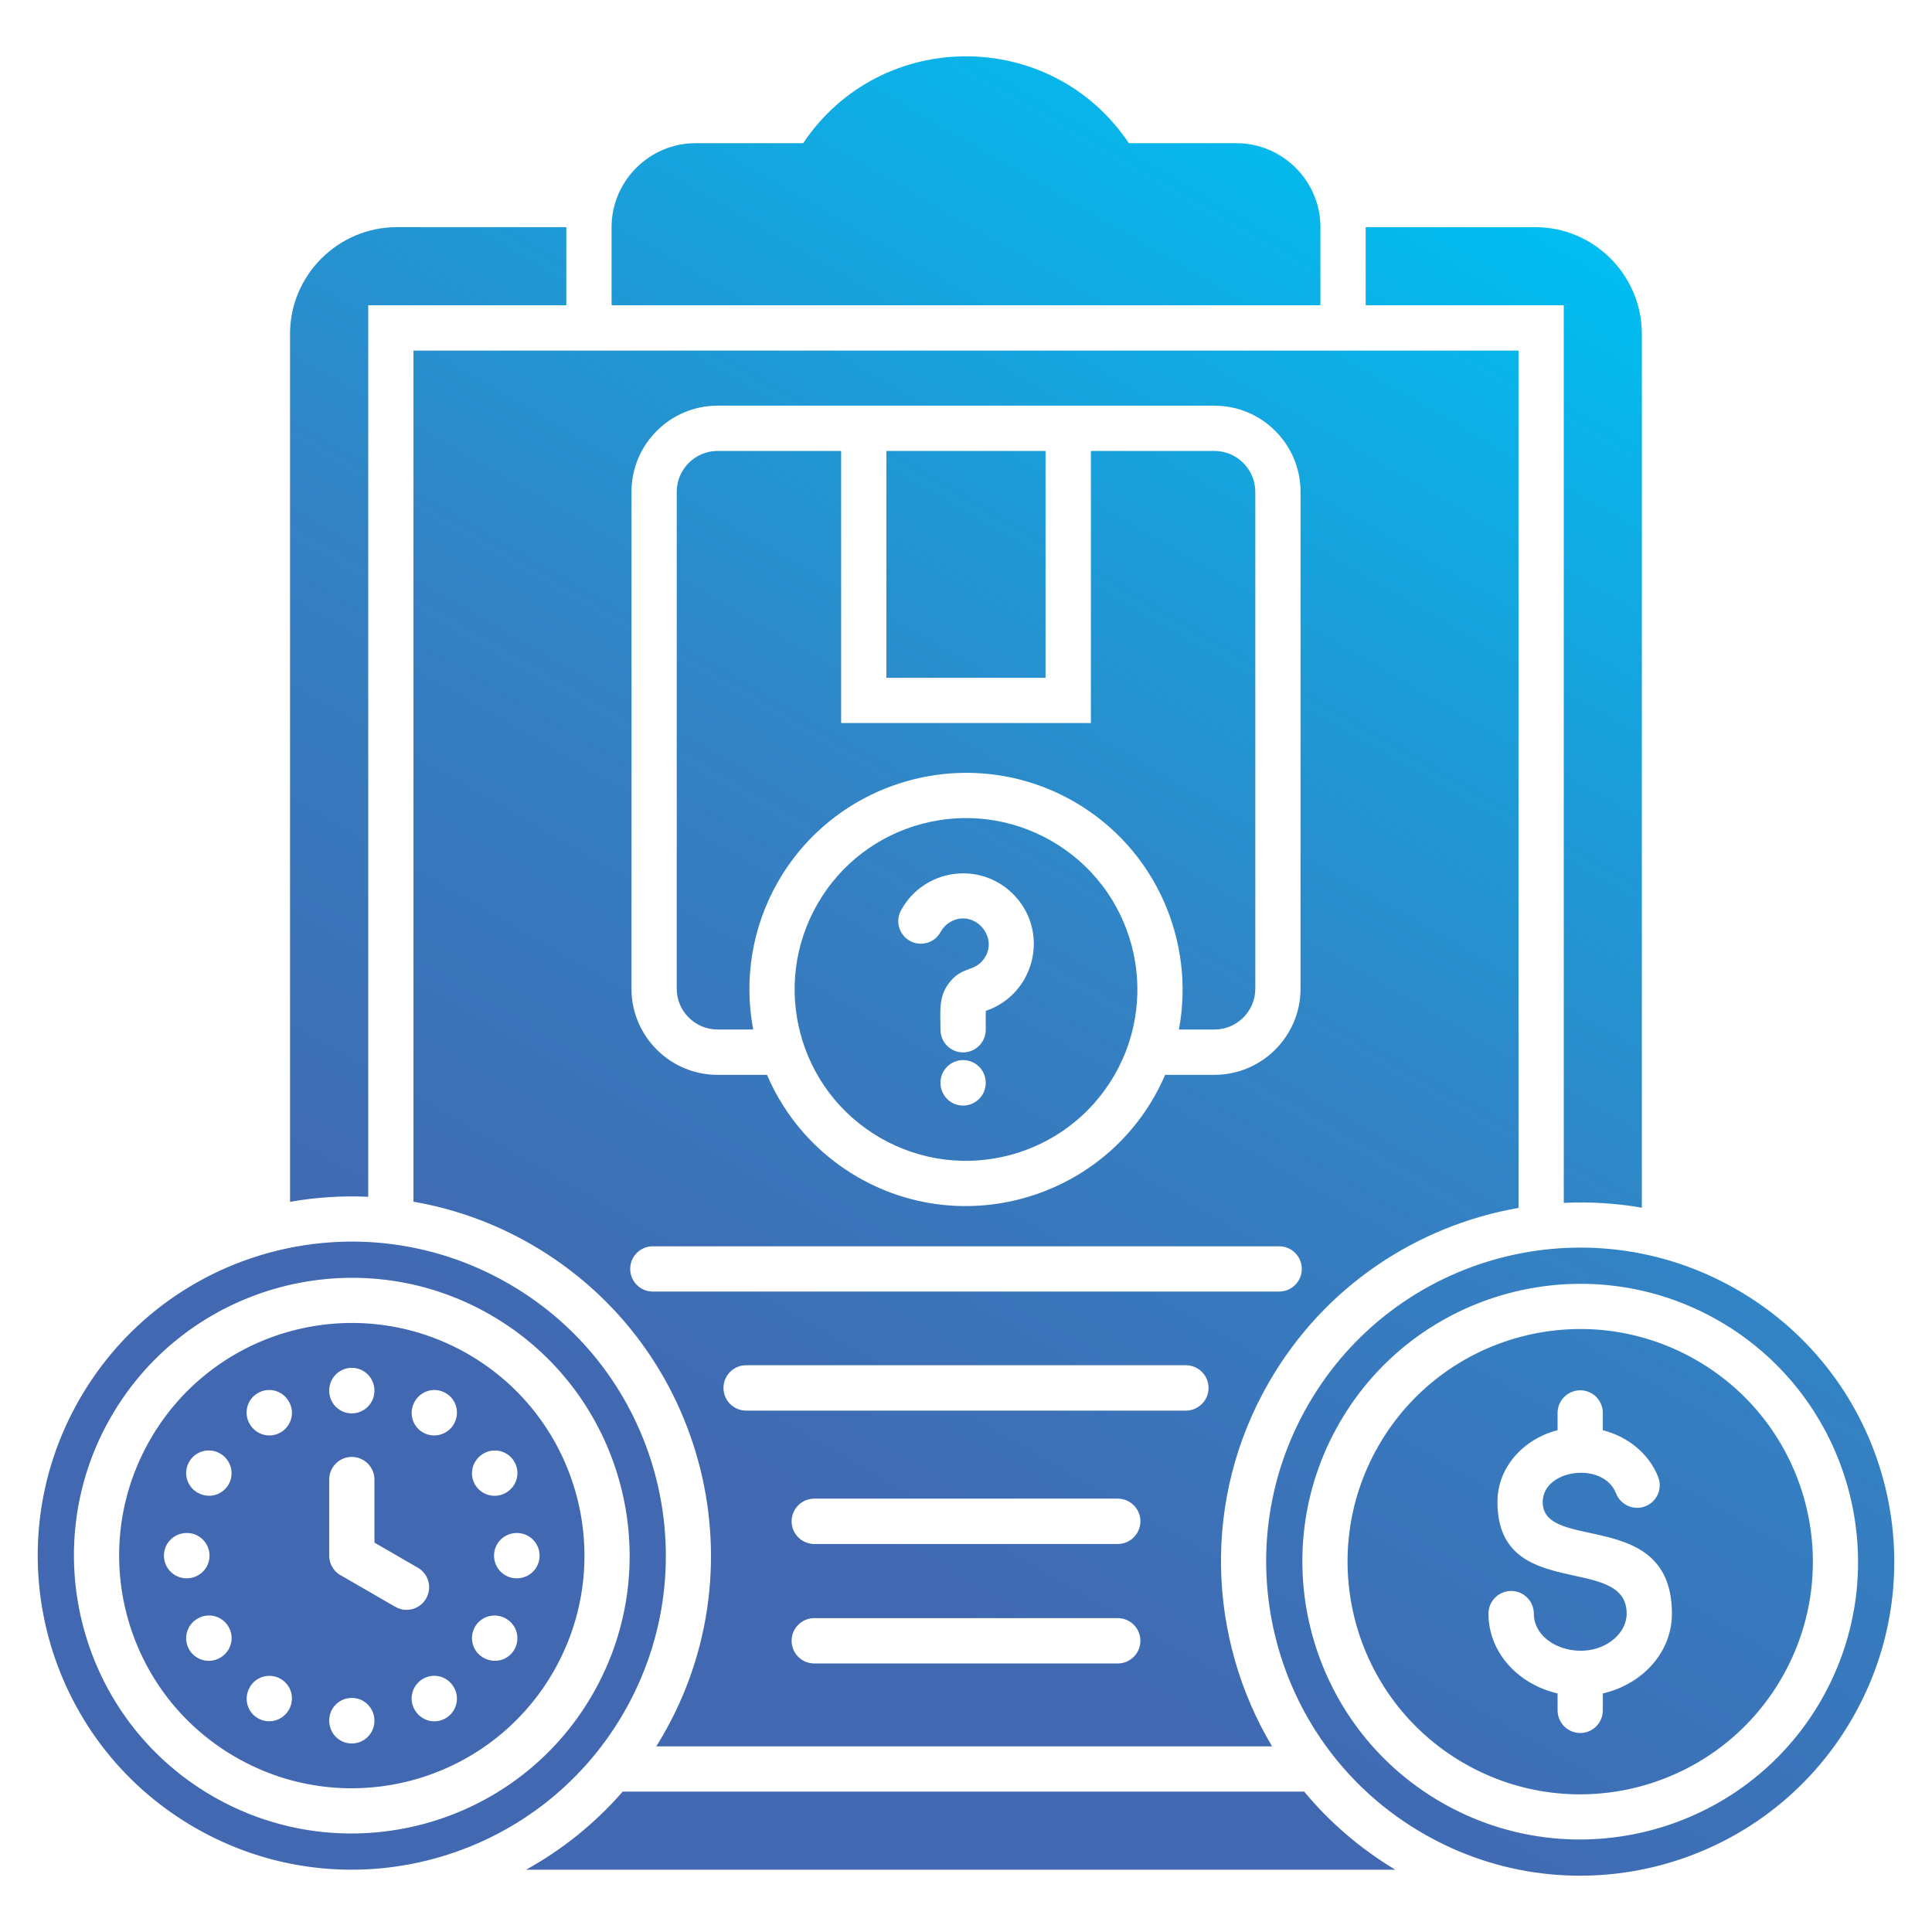 <?xml version="1.0" encoding="UTF-8"?>
<svg xmlns="http://www.w3.org/2000/svg" xmlns:xlink="http://www.w3.org/1999/xlink" id="Layer_1" viewBox="0 0 512 512" data-name="Layer 1">
  <linearGradient id="linear-gradient" gradientUnits="userSpaceOnUse" x1="406.553" x2="132.208" y1="55.676" y2="530.854">
    <stop offset="0" stop-color="#00bef1"></stop>
    <stop offset=".42" stop-color="#3382c4"></stop>
    <stop offset=".73" stop-color="#4168b1"></stop>
    <stop offset="1" stop-color="#4168b1"></stop>
  </linearGradient>
  <path d="m414.415 80.893h-52.498v-20.693h44.958c15.534 0 28.233 12.728 28.233 28.261v231.591c-6.86-1.191-13.805-1.616-20.693-1.276zm-316.828 236.267v-236.267h52.498v-20.693h-44.958c-15.534 0-28.261 12.728-28.261 28.261v230.031c6.803-1.191 13.748-1.644 20.721-1.332zm248.031 157.635h-180.595c-7.37 8.476-16.072 15.42-25.597 20.693h230.343c-9.411-5.641-17.49-12.671-24.151-20.693zm-236.041-381.884h292.847v227.197c-26.815 4.677-51.477 20.778-66.104 46.148-17.887 30.926-16.328 67.833.793 96.548h-163.19c28.602-45.751 13.493-106.101-33.081-133.001-9.978-5.754-20.551-9.496-31.266-11.339v-225.553zm192.643 341.915c0-3.316-2.693-6.009-6.009-6.009h-80.419c-3.316 0-6.009 2.693-6.009 6.009s2.693 6.01 6.009 6.01h80.419c3.316 0 6.009-2.693 6.009-6.01zm0-31.663c0-3.317-2.693-6.01-6.009-6.01h-80.419c-3.316 0-6.009 2.693-6.009 6.01s2.693 6.01 6.009 6.01h80.419c3.316 0 6.009-2.693 6.009-6.01zm18.057-35.348c0-3.317-2.693-6.01-6.009-6.01h-116.561c-3.288 0-5.981 2.693-5.981 6.01s2.693 6.009 5.981 6.009h116.561c3.316 0 6.009-2.693 6.009-6.009zm-152.929-105.789c0 12.557 10.233 22.819 22.791 22.819h13.125c4.706 10.999 12.87 20.636 24.038 27.099 29.707 17.15 67.89 4.479 81.468-27.099h13.067c12.586 0 22.819-10.261 22.819-22.819v-131.697c0-12.586-10.233-22.819-22.819-22.819h-131.7c-12.557 0-22.791 10.233-22.791 22.819v131.698zm-.34 74.239c0 3.317 2.665 6.01 5.981 6.01h166.025c3.288 0 5.981-2.693 5.981-6.01 0-3.288-2.693-5.981-5.981-5.981h-166.026c-3.316 0-5.981 2.693-5.981 5.981zm182.918-276.065c0-12.217-10.006-22.252-22.252-22.252h-28.517c-20.579-30.699-65.735-30.699-86.315 0h-28.517c-12.246 0-22.252 10.035-22.252 22.252v20.693h187.852v-20.693zm-298.317 424.119c-39.799-22.961-53.433-73.871-30.444-113.669s73.871-53.433 113.669-30.444c39.798 22.961 53.433 73.871 30.473 113.669-22.989 39.799-73.899 53.433-113.698 30.444zm105.392-35.235c20.324-35.178 8.22-80.305-26.958-100.602-35.149-20.296-80.306-8.22-100.602 26.958-20.296 35.15-8.221 80.306 26.958 100.602 35.178 20.296 80.306 8.221 100.602-26.958zm-10.375-6.009c-17.036 29.48-54.737 39.6-84.217 22.564-29.48-17.008-39.6-54.709-22.564-84.217 17.008-29.48 54.709-39.572 84.218-22.564 29.48 17.036 39.571 54.737 22.563 84.217zm-94.309-47.537c2.948 1.729 6.577.737 8.249-2.126 1.644-2.863.68-6.52-2.183-8.192-2.948-1.701-6.577-.709-8.249 2.155-1.644 2.863-.68 6.52 2.183 8.164zm-2.863 22.734c3.401 0 6.066-2.693 6.066-6.009s-2.665-6.01-5.981-6.01c-3.43 0-6.095 2.693-6.095 6.01s2.693 6.009 6.01 6.009zm11.112 12.841c-1.644-2.863-5.329-3.855-8.192-2.183-2.948 1.701-3.883 5.357-2.239 8.221 1.672 2.863 5.329 3.827 8.192 2.183 2.948-1.701 3.912-5.357 2.24-8.221zm26.674-62.617c0 3.402 2.665 6.066 5.981 6.066s6.01-2.693 6.01-6.01c0-3.401-2.693-6.066-6.01-6.066s-5.981 2.693-5.981 6.009zm-12.869 76.422c-2.863-1.644-6.52-.68-8.164 2.183-1.701 2.948-.737 6.576 2.126 8.249 2.863 1.644 6.52.68 8.192-2.183 1.701-2.948.737-6.576-2.154-8.249zm2.183-73.502c-1.701-2.948-5.329-3.912-8.221-2.24-2.863 1.644-3.827 5.301-2.183 8.164 1.701 2.948 5.357 3.912 8.221 2.268 2.863-1.672 3.855-5.329 2.183-8.192zm22.677 84.614c0-3.402-2.693-6.066-6.01-6.066s-5.981 2.665-5.981 5.981c0 3.43 2.665 6.095 5.981 6.095s6.01-2.693 6.01-6.01zm13.691-32.4c1.644-2.863.68-6.52-2.183-8.164l-11.508-6.662v-16.696c0-3.317-2.693-6.01-6.01-6.01s-5.981 2.693-5.981 6.01v20.154c0 2.381 1.361 4.422 3.373 5.386l14.117 8.164c2.863 1.673 6.548.68 8.192-2.183zm7.37 23.528c-1.701-2.948-5.358-3.912-8.221-2.24s-3.827 5.329-2.183 8.192c1.701 2.948 5.357 3.912 8.22 2.239 2.863-1.672 3.827-5.329 2.183-8.192zm-2.183-77.981c-2.863-1.672-6.52-.68-8.164 2.183-1.729 2.948-.737 6.576 2.126 8.249 2.863 1.644 6.52.68 8.192-2.183 1.701-2.948.709-6.605-2.154-8.249zm16.016 59.783c-2.948-1.701-6.577-.708-8.249 2.154-1.644 2.863-.68 6.52 2.183 8.164 2.948 1.729 6.605.737 8.249-2.126 1.672-2.863.68-6.52-2.183-8.192zm2.863-22.706c-3.401 0-6.066 2.693-6.066 6.01s2.693 6.009 6.009 6.009c3.401 0 6.066-2.693 6.066-6.009s-2.693-6.01-6.009-6.01zm-.68-18.878c-1.644-2.863-5.301-3.827-8.164-2.183-2.948 1.701-3.912 5.358-2.268 8.22 1.672 2.863 5.329 3.827 8.192 2.183 2.948-1.701 3.912-5.357 2.239-8.22zm354.529 68.088c-22.989 39.799-73.871 53.433-113.669 30.444-39.798-22.961-53.433-73.871-30.473-113.669 22.989-39.798 73.871-53.433 113.669-30.444 39.827 22.961 53.461 73.871 30.472 113.669zm-35.234-105.392c-35.178-20.296-80.306-8.22-100.602 26.958-20.324 35.178-8.221 80.306 26.958 100.602 35.149 20.296 80.277 8.221 100.602-26.958 20.296-35.149 8.192-80.305-26.958-100.602zm16.554 94.621c-17.036 29.48-54.737 39.572-84.217 22.564-29.48-17.036-39.572-54.737-22.563-84.217 17.036-29.48 54.737-39.6 84.217-22.564 29.48 17.008 39.6 54.708 22.563 84.217zm-29.083-17.064c0-28.205-34.242-16.129-34.242-29.594 0-8.702 16.072-10.885 19.445-2.268 1.191 3.09 4.677 4.62 7.767 3.402 3.062-1.19 4.592-4.677 3.401-7.739-2.466-6.264-8.135-10.743-14.683-12.416v-4.564c0-3.316-2.665-6.009-5.981-6.009s-6.009 2.693-6.009 6.009v4.564c-8.873 2.268-15.931 9.666-15.931 19.021 0 26.759 34.243 13.493 34.243 29.594 0 2.551-1.276 4.932-3.289 6.661-7.625 6.605-21.316 2.183-21.316-6.661 0-3.317-2.693-6.01-6.009-6.01s-6.01 2.693-6.01 6.01c0 10.573 8.221 18.85 18.312 21.146v4.479c0 3.317 2.693 6.01 6.009 6.01s5.981-2.693 5.981-6.01v-4.479c10.12-2.296 18.312-10.573 18.312-21.146zm-252.936-154.8h9.468c-2.466-13.039-.453-26.957 6.662-39.316 15.846-27.411 51.023-36.85 78.435-21.033 21.657 12.501 32.088 37.077 27.723 60.35h9.411c5.953 0 10.829-4.847 10.829-10.8v-131.701c0-5.953-4.876-10.828-10.829-10.828h-32.74v72.114h-66.189v-72.115h-32.769c-5.924 0-10.8 4.876-10.8 10.828v131.698c0 5.953 4.875 10.8 10.8 10.8zm86.939-153.326h-42.18v60.123h42.18zm18.255 165.43c-12.558 21.713-40.309 29.14-62.05 16.611-21.713-12.529-29.14-40.309-16.611-62.05 12.529-21.714 40.309-29.14 62.022-16.611 21.742 12.529 29.168 40.309 16.639 62.05zm-34.101 2.041c0-3.373-2.693-6.038-6.01-6.038s-5.981 2.693-5.981 6.01c0 3.373 2.665 6.038 5.981 6.038s6.01-2.693 6.01-6.01zm7.256-50.031c-8.872-8.872-23.726-6.69-29.707 4.309-1.587 2.891-.51 6.52 2.381 8.107 2.919 1.587 6.548.51 8.107-2.381.595-1.077 1.446-1.984 2.495-2.608 6.35-3.742 13.238 4.025 8.901 9.865-2.608 3.458-5.726 1.701-9.241 6.378-2.778 3.713-2.183 7.512-2.183 12.274 0 3.316 2.665 6.01 5.981 6.01s6.01-2.693 6.01-6.01v-4.989c13.067-4.422 17.121-21.09 7.256-30.954z" fill="url(#linear-gradient)" fill-rule="evenodd"></path>
</svg>
